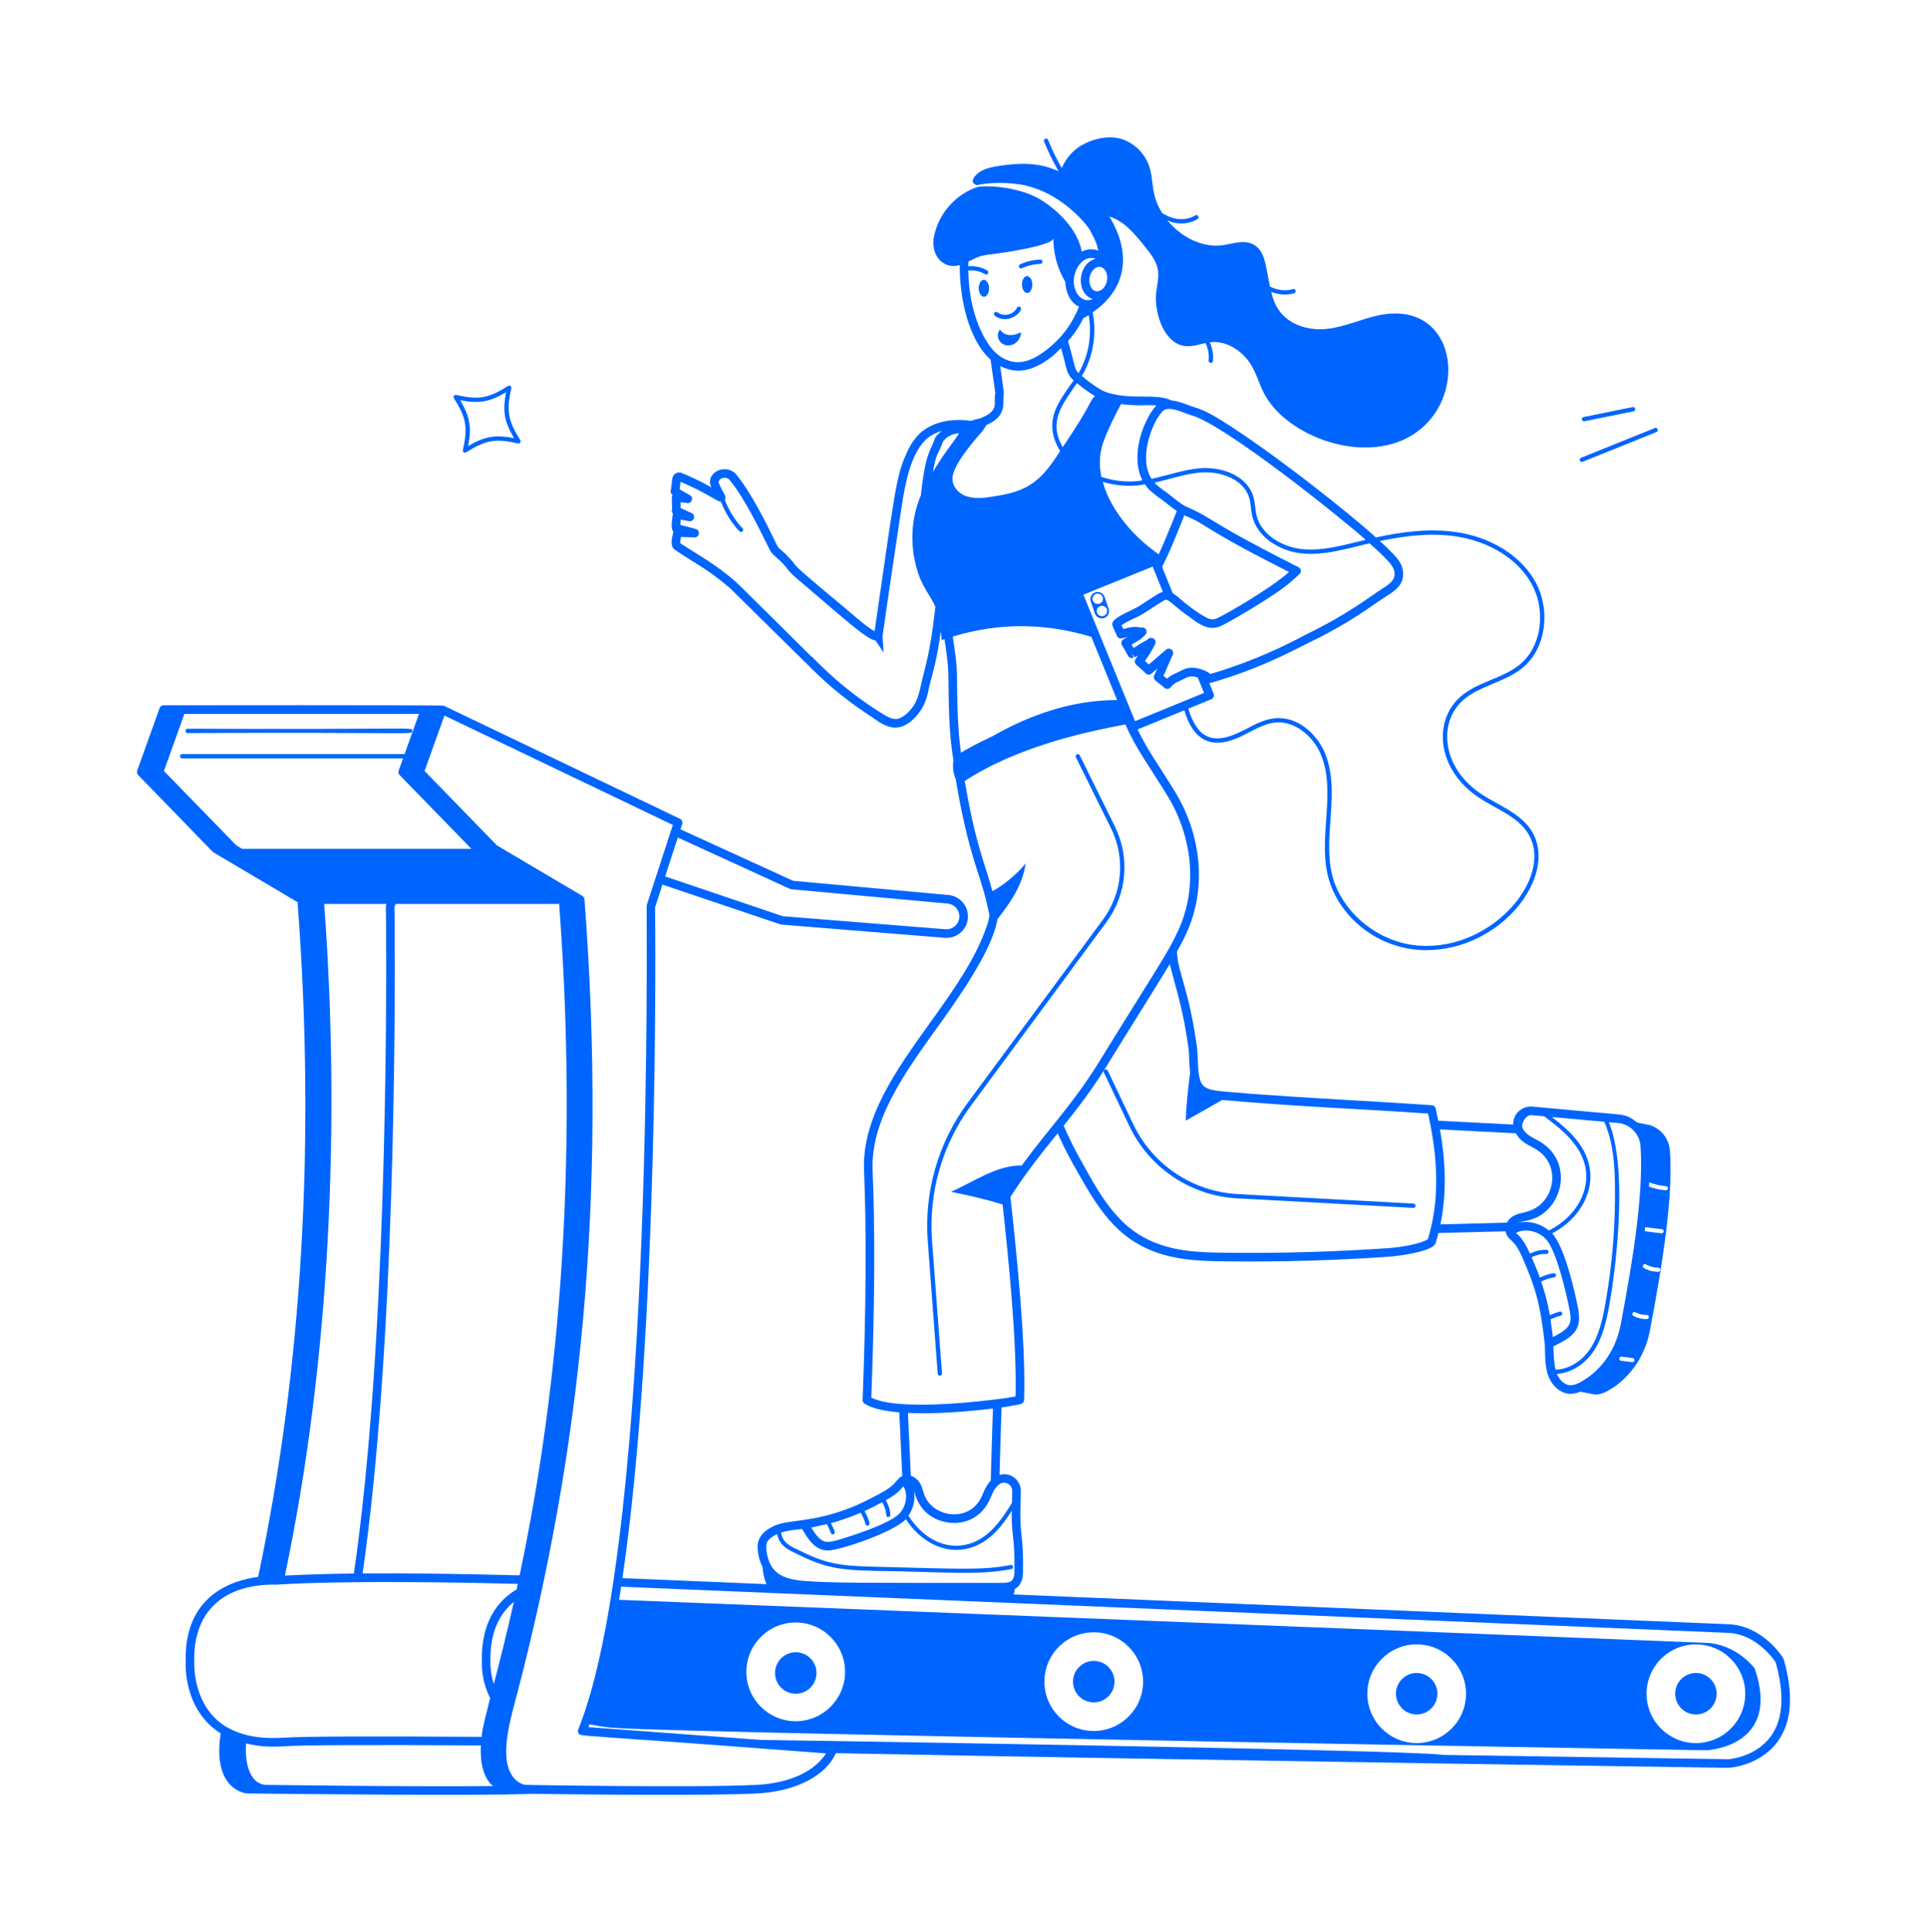 <svg width="400" height="401" viewBox="0 0 400 401" fill="none" xmlns="http://www.w3.org/2000/svg">
<path d="M211.711 63.671C211.495 63.557 211.223 63.641 211.111 63.861C210.301 65.405 208.336 65.774 207.032 64.81C206.833 64.663 206.554 64.707 206.408 64.907C206.261 65.106 206.303 65.385 206.502 65.532C209.461 67.694 212.861 64.264 211.711 63.671Z" fill="#0065FF"/>
<path d="M204.2 58.078C203.604 58.087 203.141 58.879 203.157 59.848C203.173 60.812 203.662 61.593 204.258 61.584C204.849 61.574 205.317 60.777 205.301 59.813C205.285 58.843 204.79 58.068 204.2 58.078Z" fill="#0065FF"/>
<path d="M213.184 57.305C212.588 57.315 212.125 58.106 212.141 59.076C212.157 60.04 212.646 60.821 213.243 60.811C213.833 60.801 214.302 60.004 214.286 59.04C214.269 58.071 213.775 57.295 213.184 57.305Z" fill="#0065FF"/>
<path d="M328.528 95.83L343.846 89.66C344.072 89.569 344.184 89.307 344.093 89.079C344.003 88.852 343.741 88.739 343.511 88.833L328.193 95.003C327.967 95.094 327.855 95.356 327.946 95.584C328.015 95.757 328.183 95.863 328.361 95.863C328.417 95.863 328.472 95.853 328.528 95.83Z" fill="#0065FF"/>
<path d="M328.798 87.437C328.826 87.437 328.857 87.433 328.885 87.428L339.07 85.361C339.314 85.312 339.471 85.077 339.419 84.834C339.37 84.593 339.126 84.438 338.895 84.485L328.711 86.552C328.466 86.601 328.309 86.837 328.362 87.079C328.403 87.29 328.588 87.437 328.798 87.437Z" fill="#0065FF"/>
<path d="M96.083 93.407C95.998 93.798 96.426 94.093 96.756 93.882C100.824 91.314 102.834 90.966 107.531 92.025C107.917 92.11 108.219 91.687 108.005 91.35C105.437 87.282 105.085 85.269 106.138 80.574C106.224 80.181 105.797 79.89 105.462 80.099C101.407 82.671 99.39 83.02 94.694 81.968C94.317 81.876 94.003 82.306 94.219 82.643C96.795 86.706 97.144 88.718 96.083 93.407ZM95.521 83.055C99.432 83.815 101.627 83.433 105.053 81.401C104.293 85.312 104.673 87.507 106.704 90.937C102.799 90.171 100.601 90.551 97.171 92.582C97.936 88.672 97.555 86.481 95.521 83.055Z" fill="#0065FF"/>
<path d="M44.379 176.936L61.767 187.237C65.517 236.745 62.756 283.852 53.583 327.275C48.446 327.917 38.172 330.947 38.543 344.895C38.518 345.309 38.044 354.865 45.816 359.742C45.614 361.132 45.509 362.335 45.509 363.389C45.548 371.819 51.226 372.208 51.32 372.211C64.488 372.322 98.112 372.757 110.365 372.283C120.403 372.423 147.104 372.722 157.098 372.21C163.661 371.897 170.856 369.465 173.524 363.848C210.893 364.575 260.695 365.385 299.289 365.986C299.302 365.987 299.313 365.994 299.326 365.994C299.337 365.994 299.35 365.988 299.361 365.987C333.115 366.513 358.26 366.878 358.83 366.885C359.095 366.871 365.421 366.473 369.088 361.309C371.949 357.281 372.34 351.573 370.25 344.345C370.226 344.267 370.194 344.193 370.152 344.125C369.985 343.85 365.927 337.393 358.82 337.089L210.424 330.906C210.574 330.39 210.604 330.097 210.672 329.738C211.107 329.499 211.607 329.126 211.769 328.661C212.289 327.836 212.362 326.851 212.362 325.984C212.458 318.104 211.607 319.11 211.839 312.053C211.87 311.174 211.898 310.298 211.898 309.434C211.898 307.17 209.78 305.435 207.476 306.097C207.604 301.477 207.754 296.531 207.906 292.094C208.096 292.069 209.68 291.857 209.85 291.769C211.182 291.512 212.545 291.576 212.579 290.528C212.976 278.329 210.897 259.004 209.745 248.411C212.866 243.526 215.94 239.667 219.545 235.19C221.14 238.754 222.268 240.779 224.02 243.847C228.423 251.626 232.505 257.783 241.476 260.379C245.617 261.602 250.007 261.736 254.511 261.773C266.252 261.915 277.529 261.568 288.457 260.806C290.308 260.667 297.435 259.757 298 258.006C298.22 257.314 298.399 256.604 298.581 255.895L312.511 255.543C312.765 256.893 313.653 257.24 314.308 258.046C315.038 258.86 315.652 260.147 316.095 261.169C318.729 267.278 319.702 270.408 320.663 278.986C320.763 280.339 320.567 283.226 321.349 285.434C321.998 287.294 323.453 288.753 325.044 289.149C326.05 289.405 327.117 289.205 328.057 288.824L330.554 289.32C332.232 289.739 333.863 288.583 335.199 287.748C339.057 284.997 341.63 280.745 342.487 276.1C345.238 261.63 347.31 248.232 346.632 238.799C346.453 236.298 344.774 234.226 342.487 233.511C342.13 233.437 339.459 232.882 339.817 232.956C339.14 232.38 337.975 231.615 337.232 231.522C336.214 231.202 336.801 231.403 318.125 229.657C316.045 229.463 314.042 231.072 314.096 233.385L298.544 232.585C297.916 229.49 298.106 230.543 298.028 230.103C297.958 229.7 297.62 229.399 297.211 229.369C292.061 229.003 286.493 228.682 280.826 228.354C258.095 227.043 254.545 226.538 253.576 226.478C252.261 226.342 251.018 226.215 250.062 225.557C248.18 224.273 248.998 219.76 248.258 215.944C247.546 211.118 246.664 207.381 245.715 204.127C244.235 198.984 244.599 199.723 244.292 197.505C244.957 196.31 245.626 195.113 246.186 193.87C250.67 184.222 249.241 173.27 244.099 164.624C240.503 158.732 238.547 156.283 236.127 151.389L245.834 147.414C247.703 153.792 251.606 155.649 257.435 152.913C259.938 151.738 262.146 150.201 264.72 149.954C268.872 149.553 272.571 152.892 274.096 156.391C277.426 164.037 273.687 173.241 275.579 181.503C277.575 190.158 286.049 197.192 296.018 197.192C311.689 197.192 323.412 181.767 318.052 172.663C315.706 168.677 310.887 167.135 307.211 164.608C299.587 159.365 298.613 150.711 303.035 145.957C306.353 142.385 312.175 141.8 316.095 138.562C320.979 134.523 322.04 126.331 318.453 120.298C315.358 115.092 309.228 111.39 302.051 110.396C296.438 109.621 290.735 110.43 285.607 111.547C280.458 106.826 264.269 93.9 253.276 87.083C249.516 84.779 248.709 84.848 246.458 83.997C245.438 83.608 244.378 83.226 243.242 83.125C243.23 83.119 243.226 83.102 243.213 83.096C239.716 81.539 235.326 83.067 230 81.516C228.747 81.17 226.771 79.884 224.557 78.023C226.996 73.962 227.674 69.221 226.811 64.827C234.265 59.658 234.672 52.158 230.271 44.932C233.442 45.977 235.431 48.405 237.71 51.248C238.825 52.636 239.982 54.115 240.324 55.832C240.667 57.556 240.132 59.23 239.973 60.931C239.686 64.008 240.864 68.823 243.633 70.874C245.91 72.56 248.037 71.675 250.235 71.195C250.779 72.315 251.034 73.579 250.886 74.817C250.858 75.061 251.032 75.282 251.277 75.312C251.294 75.314 251.311 75.316 251.329 75.316C251.552 75.316 251.744 75.148 251.772 74.921C251.929 73.599 251.657 72.26 251.116 71.044C254.575 70.547 257.904 72.911 259.564 75.508C260.773 77.399 261.334 79.608 262.362 81.6C266.653 89.915 280.835 95.688 290.908 91.444C305.635 85.239 303.415 61.449 285.772 65.526C282.372 66.312 279.183 67.795 275.692 68.225C272.201 68.654 268.122 67.766 265.746 64.754C264.724 63.458 264.226 62.027 263.863 60.549C263.992 60.596 264.109 60.667 264.239 60.71C265.649 61.175 267.217 61.32 268.642 60.843C269.197 60.652 268.922 59.815 268.356 59.995C266.953 60.469 265.495 60.183 264.518 59.862C264.207 59.76 263.913 59.601 263.61 59.47C262.747 55.294 262.634 52.483 260.642 51.029C258.63 49.56 256.11 50.549 253.826 50.885C249.678 51.495 245.196 49.258 242.326 45.734C243.193 46.067 243.779 46.375 245.233 46.375C246.458 46.375 247.627 46.063 248.572 45.462C249.077 45.147 248.588 44.389 248.098 44.709C246.943 45.435 245.387 45.66 243.859 45.335C242.999 45.152 242.132 44.75 241.255 44.243C238.607 39.963 239.712 37.485 238.382 34.067C237.4 31.546 235.145 29.526 232.653 28.799C229.468 27.869 225.258 29.225 222.956 31.275C221.861 32.25 221.014 33.501 220.387 34.874C219.32 32.996 218.358 31.045 217.557 29.044C217.341 28.495 216.508 28.825 216.727 29.376C217.572 31.484 218.585 33.543 219.721 35.515C216.484 34.141 213.308 33.473 206.931 34.501C205.145 34.823 203.358 35.215 202.215 36.788C202.001 37.109 201.822 37.502 201.965 37.859C202.108 38.145 202.429 38.253 202.716 38.431C205.1 37.861 209.424 37.711 213.113 38.538C213.148 38.574 213.184 38.574 213.184 38.574C214.327 38.86 215.471 39.253 216.578 39.753C222.141 42.249 226.273 47.266 226.546 48.364C227.468 49.975 227.761 50.947 227.992 52.036C227.765 51.955 227.548 51.85 227.306 51.807C226.507 51.666 225.733 51.729 225.16 51.971C224.916 52.041 224.713 52.13 224.542 52.221C223.788 47.751 219.612 43.591 215.757 41.289C212.015 39.112 206.175 38.361 202.966 38.788C198.321 40.289 194.712 44.469 193.855 49.221C193.462 51.294 194.105 53.688 196.106 54.759C196.177 54.795 196.248 54.831 196.32 54.867C197.326 55.316 198.287 55.275 199.225 55.013C199.146 61.64 200.957 70.451 205.62 74.633C205.979 77.181 206.212 78.863 206.598 81.563C206.138 83.741 207.637 85.176 203.416 86.839C201.658 87.229 201.936 87.237 201.57 87.346C197.432 86.76 193.729 87.568 191.145 89.757C189.854 90.94 188.775 92.561 188.039 94.405C186.009 98.856 185.725 102.305 181.546 130.99C180.201 130.382 176.481 127.112 175.346 126.137C161.869 114.966 166.597 118.537 163.395 115.324C162.348 114.186 161.762 114.069 161.316 113.201L161.312 113.203C161.295 113.159 161.274 113.116 161.249 113.074V113.072C158.887 108.197 155.872 102.202 152.827 98.47C150.872 96.252 147.394 97.719 147.394 99.888C147.342 100.113 147.3 100.282 147.666 101.13C145.786 100.103 143.713 99.054 141.553 98.175C140.618 97.759 139.613 98.438 139.561 99.377C139.529 99.566 139.225 101.622 139.338 101.467C139.069 101.877 139.181 102.426 139.589 102.699C139.596 102.706 139.606 102.713 139.617 102.72C139.403 103.054 139.457 103.54 139.474 104.304C139.484 104.754 139.495 105.228 139.53 105.568C139.362 105.91 139.435 106.308 139.68 106.57C139.508 107.927 139.146 109.77 139.788 110.317C139.784 110.328 139.781 110.338 139.781 110.347L139.704 110.677C139.446 111.748 139.055 113.367 140.081 114.093C144.447 117.07 146.675 117.926 151.529 122.062C151.983 122.478 167.318 137.656 167.471 137.756C174.329 144.808 179.928 148.038 181.741 149.345C185.164 151.752 187.031 151.194 188.912 149.853C190.785 148.354 192.02 146.372 192.586 143.934C193.484 139.393 194.096 139.254 195.296 131.085C195.347 131.669 195.446 132.263 195.462 132.827C195.656 132.759 195.853 132.711 196.047 132.645C196.44 135.375 196.814 137.551 196.856 139.881C196.948 145.769 196.902 151.841 197.919 157.835C197.685 158.834 197.869 160.616 198.394 161.734C201.012 177.423 203.47 181.36 204.85 187.515L205.359 189.788C205.399 190.545 204.954 191.916 204.798 192.279C202.491 199.113 197.662 205.849 192.99 212.361C186.071 222.012 178.915 231.989 179.348 242.91C179.885 255.414 179.787 271.438 179.062 290.537C179.051 290.855 179.208 291.157 179.48 291.328C181.073 292.327 183.672 292.866 186.673 293.121L187.286 306.372C187.214 306.408 187.134 306.419 187.065 306.463C187.037 306.476 187.005 306.473 186.979 306.49C186.713 306.66 186.266 307.12 186.021 307.427C185.662 307.74 185.485 308.49 182.425 310.101C180.291 311.22 178.592 312.13 176.239 313.027C168.497 316.01 163.752 315.346 160.908 316.587C160.112 316.94 157.684 318.016 157.303 320.342C157.187 320.982 157.314 321.982 157.422 322.624C157.575 323.545 157.898 324.428 158.286 325.254C158.387 326.505 158.632 327.696 159.113 328.768L129.206 327.521C136.903 275.174 136.025 192.371 135.978 188.307L137.513 183.592L162.125 191.883L196.176 194.638H196.497C198.939 194.638 200.928 192.651 200.928 190.208C200.928 187.89 199.184 185.973 196.863 185.746L164.613 182.794L141.251 172.113L141.609 171.013C141.749 170.585 141.55 170.123 141.148 169.929C113.12 156.509 120.074 159.839 92.129 146.458C92.122 146.454 92.114 146.461 92.107 146.457C91.746 146.295 34.326 146.368 33.969 146.369C33.592 146.369 33.255 146.606 33.128 146.96L28.482 159.93C28.367 160.251 28.445 160.61 28.683 160.854C43.474 176.038 44.021 176.73 44.379 176.936ZM38.278 148.155H86.97L83.98 156.505C12.738 156.504 48.012 156.505 37.816 156.505C37.225 156.505 37.225 157.398 37.816 157.398H83.661L82.754 159.929C82.639 160.25 82.716 160.61 82.957 160.854L97.856 176.166H50.267L49.066 175.456L34.033 160.008L38.278 148.155ZM67.289 187.6H80.232L80.137 187.9C80.109 187.988 80.096 188.08 80.096 188.171C80.096 188.171 80.096 189.108 80.13 190.822C80.276 210.989 80.226 280.106 73.457 326.561C67.736 326.637 63.131 326.777 59.141 326.992C68.579 282.102 70.654 232.838 67.289 187.6ZM81.917 190.798C81.889 189.476 81.885 188.622 81.882 188.308L82.106 187.6H116.066C120.785 250.583 113.98 297.906 107.865 326.938C94.597 326.6 84.102 326.477 75.262 326.543C82.012 279.963 82.066 210.968 81.917 190.798ZM102.506 349.506C101.717 346.997 101.811 345.012 101.815 344.926C101.648 338.609 103.825 334.768 106.67 332.438C105.104 339.418 103.646 345.118 102.506 349.506ZM40.328 344.928C40.037 333.884 47.066 328.656 57.44 328.872C57.442 328.872 57.443 328.872 57.444 328.872C57.814 328.872 70.284 327.772 107.488 328.715C107.405 329.101 107.323 329.473 107.24 329.852C103.239 332.254 99.812 336.685 100.032 344.882C100.017 345.079 99.797 348.576 101.748 352.43C100.927 355.599 100.324 358.002 100.078 359.53C100.026 359.861 100.028 360.141 99.989 360.46C76.936 360.302 63.079 360.36 58.78 360.636C55.56 360.84 52.793 360.584 50.514 359.886C48.528 359.294 47.696 358.76 47.236 358.537C39.864 354.338 40.321 345.097 40.328 344.928ZM55.01 370.418C51.596 370.035 50.791 365.32 51.082 361.83C53.769 362.482 56.154 362.592 58.892 362.419C63.148 362.148 76.907 362.092 99.817 362.246C99.641 365.622 100.242 368.256 101.683 370.031C101.903 370.302 102.138 370.46 102.369 370.668C84.691 370.855 52.774 370.392 55.01 370.418ZM210.112 309.434C210.112 310.257 210.084 311.091 210.054 311.929C208.957 313.67 207.822 315.454 206.399 316.971C200.631 323.276 192.794 321.321 188.579 314.546C189.606 313.064 190.031 311.204 189.717 309.429C189.937 309.786 190.633 314.609 196.11 315.851C199.98 316.725 203.858 315.078 205.614 310.844C206.12 309.598 206.665 308.433 207.711 307.883C208.828 307.344 210.112 308.194 210.112 309.434ZM178.666 313.945C179.856 315.976 179.448 316.629 180.067 316.629C180.098 316.629 180.129 316.626 180.164 316.619C180.395 316.564 180.538 316.334 180.485 316.104C180.284 315.23 179.909 314.398 179.46 313.612C181.251 312.793 182.77 311.94 183.129 311.751C184.39 313.968 183.601 314.841 184.386 314.841C184.39 314.841 184.397 314.841 184.4 314.841C184.637 314.832 184.822 314.635 184.815 314.398C184.78 313.315 184.403 312.283 183.869 311.342C186.099 310.121 186.607 309.54 187.502 308.463C188.425 309.734 188.321 312.434 186.682 314.138C184.643 316.264 176.512 318.89 173.66 319.673C171.353 320.316 170.393 320.236 168.497 317.191L168.395 317.029C169.064 316.914 169.717 316.732 170.38 316.587C170.794 316.495 171.208 316.442 171.623 316.337C171.626 316.343 171.634 316.353 171.637 316.359C172.565 317.953 172.344 318.44 172.865 318.44C173.156 318.44 173.366 318.151 173.27 317.871C173.066 317.273 172.782 316.69 172.468 316.123C173.972 315.718 176.354 314.946 178.666 313.945ZM329.975 242.298C329.18 237.78 325.748 234.601 322.13 231.816L332.994 232.808C334.793 236.8 335.152 241.345 335.222 245.688C335.362 254.055 334.685 262.469 333.209 270.696C332.675 273.681 331.95 277.099 330.128 279.866C328.351 282.567 325.604 284.178 322.909 284.253C322.528 282.784 322.502 281.166 322.461 279.419C326.678 277.358 328.419 275.978 327.574 271.565C326.886 267.892 324.768 258.772 322.207 255.979C328.317 252.721 330.829 247.055 329.975 242.298ZM319.909 265.972C320.767 265.55 321.677 265.222 322.62 265.086C323.185 265.005 323.05 264.145 322.494 264.238C321.505 264.381 320.552 264.721 319.648 265.151C319.024 263.404 318.082 261.296 317.929 260.934C318.873 260.471 319.893 260.172 320.99 260.253C321.588 260.235 321.569 259.427 321.035 259.395C319.802 259.344 318.651 259.659 317.584 260.167C316.039 256.674 315.124 256.405 314.703 255.907C316.078 254.969 319.178 255.209 320.98 257.258C323.113 259.676 325.223 268.714 325.819 271.898C326.313 274.474 326.133 275.555 322.623 277.348L322.372 277.477C322.358 277.484 322.347 277.49 322.337 277.495C322.262 276.613 322.104 275.741 321.981 274.865C321.932 274.519 321.916 274.164 321.86 273.822C322.379 273.553 323.16 273.247 323.973 273.041C324.53 272.902 324.304 272.063 323.764 272.21C323.062 272.387 322.38 272.643 321.722 272.947C321.169 269.887 320.61 268.054 319.938 266.065C319.928 266.034 319.919 266.003 319.909 265.972ZM338.848 282.697C338.487 282.652 336.144 282.359 336.505 282.404C335.957 282.334 336.029 281.498 336.613 281.552L338.902 281.842C339.135 281.872 339.303 282.086 339.273 282.322C339.245 282.538 339.06 282.697 338.848 282.697ZM341.85 273.752C340.914 273.781 339.941 273.57 339.055 273.091C338.556 272.823 338.965 272.069 339.463 272.338C340.187 272.728 341.034 272.922 341.822 272.894C341.827 272.894 341.833 272.894 341.836 272.894C342.066 272.894 342.258 273.077 342.265 273.309C342.272 273.547 342.086 273.745 341.85 273.752ZM344.177 263.943C343.143 263.943 342.122 263.672 341.224 263.158C340.731 262.878 341.157 262.138 341.649 262.414C342.417 262.852 343.291 263.084 344.177 263.084C344.186 263.084 344.195 263.084 344.205 263.084H344.207C344.442 263.084 344.634 263.274 344.636 263.512C344.64 263.758 344.418 263.941 344.177 263.943ZM344.91 255.963C344.55 255.918 341.052 255.48 341.413 255.525C341.449 255.238 341.475 254.962 341.51 254.676C341.87 254.721 345.325 255.153 344.964 255.108C345.495 255.175 345.442 255.963 344.91 255.963ZM346.213 246.628C346.199 246.854 346.011 247.029 345.786 247.029C345.183 246.936 344.281 246.974 342.291 246.264C342.308 245.962 342.315 245.674 342.329 245.376C345.267 246.497 346.266 245.84 346.213 246.628ZM340.526 237.828C341.238 247.706 338.837 262.163 336.395 275.004C336.245 275.375 335.434 281.891 329.305 286.09C328.426 286.627 327.122 287.6 325.77 287.465C325.746 287.463 325.508 287.416 325.484 287.416C324.548 287.185 323.658 286.275 323.169 285.124C326.035 284.96 328.967 283.191 330.847 280.337C332.755 277.435 333.502 273.917 334.053 270.846C335.781 261.223 337.734 241.882 333.944 232.895L335.969 233.08C338.287 233.294 340.347 235.285 340.526 237.828ZM317.968 231.436L320.556 231.672C324.141 234.405 328.278 237.609 329.13 242.448C329.945 246.996 327.414 252.383 321.514 255.377C319.876 254.012 317.662 253.337 315.561 253.699C315.466 253.715 315.396 253.771 315.304 253.792C315.353 253.769 315.383 253.732 315.435 253.711C316.781 253.198 316.947 253.569 319.176 252.563C324.933 249.573 326.316 240.317 319.029 236.574C317.861 235.977 316.422 235.215 315.99 233.973C315.753 233.367 316.59 231.312 317.968 231.436ZM314.649 235.202C316.475 238.362 319.53 237.649 321.44 241.22C323.426 244.944 321.565 250.533 316.412 251.607C315.123 251.884 313.578 252.262 312.787 253.749C312.421 253.759 298.228 254.128 298.995 254.108C300.224 248.202 300.196 241.694 298.897 234.392L314.649 235.202ZM246.751 217.961C246.836 218.394 246.797 220.488 247.045 222.634C246.595 225.928 246.251 229.241 246.126 232.582C248.67 231.159 251.183 229.727 253.697 228.282C270.61 229.761 281.604 230.067 296.419 231.105L296.524 231.56C298.705 241.454 298.659 249.841 296.381 257.193C294.975 258.123 290.896 258.847 288.332 259.023C277.131 259.803 265.774 260.124 254.529 259.986C250.153 259.951 245.9 259.822 241.978 258.664C232.927 256.046 229.101 249.474 224.288 240.682C222.994 238.389 221.827 236.017 220.795 233.627C223.666 230.037 226.599 226.244 229.522 221.546C235.506 211.839 240.165 204.483 242.815 200.096C244.312 205.997 245.629 209.482 246.751 217.961ZM281.088 126.109C275.297 129.816 271.521 131.384 270.041 132.25C263.946 135.439 257.631 138.004 251.266 139.875C250.272 139.115 248.991 138.659 247.578 138.579C246.423 138.525 245.673 138.916 245.01 139.268C244.023 139.789 243.199 139.983 242.233 140.847C241.992 140.648 241.748 140.455 241.511 140.266L243.44 135.866C243.818 135.006 242.773 134.21 242.041 134.83L238.486 137.897C238.224 137.651 237.955 137.41 237.673 137.166C237.673 137.164 237.673 137.163 237.676 137.163C238.311 136.252 239.128 135.032 239.784 133.682C240.249 132.723 238.954 131.934 238.234 132.667C238.231 132.67 238.228 132.672 238.228 132.676C238.214 132.688 238.203 132.703 238.189 132.719C238.186 132.721 238.186 132.723 238.182 132.726C238.14 132.747 238.105 132.773 238.06 132.815C238.043 132.826 238.018 132.845 237.99 132.866C237.759 132.985 236.049 133.947 235.865 134.144C235.79 134.191 235.371 134.425 235.318 134.486C235.314 134.488 235.311 134.49 235.311 134.492C235.175 134.249 235.028 133.994 234.888 133.754C236.282 132.966 236.55 132.957 237.753 131.742C238.312 131.18 237.917 130.158 237.066 130.221C236.125 130.276 235.858 129.754 233.207 130.54C233.193 130.514 233.172 130.488 233.13 130.448C233.067 130.348 232.917 130.022 232.802 129.781C234.1 128.765 235.995 128.231 237.523 127.225C238.88 126.384 241.538 124.535 241.947 124.467C242.629 124.467 243.477 125.424 245.3 126.882C248.468 129.061 250.603 131.514 253.964 129.659C256.713 128.263 264.644 123.497 267.348 121.259C268.185 120.568 268.984 119.875 269.752 119.146C269.965 118.946 270.066 118.654 270.021 118.366C269.914 117.632 269.174 117.611 268.039 116.951C251.19 108.43 251.974 107.697 246.884 105.437C246.315 105.105 246.169 105.398 243.538 103.276C241.581 101.707 240.66 101.244 239.637 100.167C242.945 99.419 245.911 98.361 249.04 98.08C253.29 97.695 258.185 99.401 259.326 103.387C259.649 104.493 259.641 105.79 259.927 107.046C260.991 111.7 265.865 114.34 269.94 114.821C274.69 115.387 279.427 113.896 284.286 112.76C285.284 113.671 285.739 113.993 287.54 115.828C287.857 116.185 289.27 117.4 289.441 118.67C289.692 120.313 288.642 121.076 286.905 122.182C285.486 123.095 284.088 124.176 281.088 126.109ZM243.552 112.564C244.374 110.645 245.153 108.737 245.839 106.929L246.158 107.07C247.31 107.582 248.398 108.065 249.473 108.75C255.71 112.688 261.58 115.654 267.575 118.717C263.63 122.227 254.088 127.719 252.526 128.37C251.496 128.718 251.43 128.458 251.026 128.433C249.464 127.893 245.966 125.222 244.885 124.213C244.493 123.84 243.992 123.439 243.432 123.138L241.221 117.648C242.041 116.003 242.882 114.277 243.552 112.564ZM238.252 101.312C239.175 102.314 240.388 103.144 241.242 103.752C242.277 104.498 242.795 105.055 244.284 106.048C243.523 108.005 242.738 109.935 241.901 111.885C241.485 112.946 240.998 114.01 240.496 115.062C239.84 114.529 239.142 114.009 238.48 113.498C234.406 110.238 230.362 105.329 228.908 100.007C231.249 100.698 233.707 100.959 236.151 100.746C236.662 100.701 237.16 100.582 237.665 100.502C237.855 100.775 238.021 101.061 238.252 101.312ZM224.888 123.422L239.271 117.594C239.433 117.997 241.537 123.212 241.391 122.849C241.033 122.955 240.924 122.941 240.492 123.201L240.488 123.199C239.194 123.968 237.961 124.846 236.56 125.722C234.945 126.786 230.869 128.112 230.869 129.504C230.869 129.975 231.494 131.112 231.706 131.634L231.807 131.889C231.947 132.328 232.404 132.595 232.854 132.484C233.295 132.382 233.636 132.272 234.124 132.135C233.96 132.224 233.796 132.321 233.639 132.421C232.747 132.796 232.592 133.42 232.9 133.909C233.252 134.467 233.842 135.511 234.156 136.102C234.375 136.522 234.909 136.686 235.338 136.486L234.965 135.675L235.551 136.397C235.802 136.289 236.04 136.158 236.301 135.987C236.029 136.378 235.816 136.556 235.645 136.892C235.46 137.26 235.59 137.74 235.904 138.007C236.58 138.579 237.219 139.122 237.795 139.729C238.123 140.074 238.667 140.106 239.026 139.792L240.22 138.763L239.595 140.186C239.428 140.563 239.543 141.004 239.871 141.256C241.839 142.763 241.789 142.974 242.303 142.974C242.334 142.974 242.362 142.972 242.393 142.969C242.641 142.944 242.868 142.817 243.018 142.618C243.74 141.654 244.77 141.421 245.848 140.846C246.43 140.533 246.818 140.373 247.505 140.364C247.902 140.387 248.258 140.502 248.62 140.602L249.937 143.804L235.61 149.67L224.888 123.422ZM301.925 111.282C308.837 112.238 314.727 115.779 317.686 120.755C321.056 126.423 320.086 134.103 315.523 137.874C311.66 141.068 305.906 141.553 302.379 145.35C297.603 150.488 298.586 159.761 306.705 165.345C310.415 167.896 315.078 169.371 317.285 173.117C322.767 182.426 308.846 198.32 293.171 196.101C285.202 194.981 278.168 188.757 276.451 181.302C274.586 173.179 278.377 163.972 274.912 156.035C273.311 152.358 269.365 148.609 264.637 149.064C262.554 149.265 260.684 150.24 258.88 151.184C256.155 152.609 252.54 154.296 249.822 152.382C248.362 151.353 247.23 149.059 246.662 147.075L251.43 145.123C251.884 144.938 252.104 144.422 251.922 143.966L251.011 141.73C251.109 141.736 251.209 141.751 251.305 141.725C261.077 138.904 267.105 135.681 272.135 133.166C280.609 129.026 284.171 126.048 287.867 123.688C289.549 122.615 291.643 121.278 291.21 118.417C291.036 117.119 290.244 116.097 289.382 115.153C286.843 112.568 287.244 113.077 286.415 112.288C291.303 111.257 296.674 110.546 301.925 111.282ZM247.571 86.268C254.578 88.461 277.825 107.019 283.489 112.03C279.061 113.086 274.496 114.458 270.045 113.935C266.27 113.489 261.765 111.08 260.799 106.847C260.527 105.685 260.546 104.401 260.185 103.142C258.911 98.69 253.597 96.781 248.964 97.191C245.616 97.491 242.69 98.59 239.044 99.374C235.876 94.526 240.106 85.432 242.013 84.934C243.803 84.583 245.677 85.747 247.571 86.268ZM240.085 84.147C239.042 85.143 238.225 86.7 237.554 88.243C236.129 91.556 235.346 96.236 237.14 99.683C236.784 99.734 236.431 99.825 236.074 99.857C233.572 100.081 231.026 99.764 228.621 98.973C228.202 96.921 228.17 94.823 228.726 92.739C229.524 89.814 232.358 84.428 232.712 83.864C236.441 84.329 237.736 83.953 240.085 84.147ZM227.253 82.177C226.031 83.492 226.601 83.902 220.606 92.8C217.562 87.551 220.384 84.08 223.552 79.516C224.593 80.385 225.909 81.383 227.253 82.177ZM223.897 77.409C223.893 77.417 223.886 77.425 223.881 77.433C222.92 76.461 223.256 76.15 221.697 70.78C223.376 68.832 224.097 67.609 224.866 66.039C225.244 65.832 225.62 65.637 225.988 65.406C226.698 69.527 225.992 73.849 223.897 77.409ZM229.349 56.031C229.35 56.032 229.35 56.033 229.351 56.035C229.351 56.035 229.352 56.035 229.352 56.036C229.802 56.653 229.931 57.476 229.784 58.238C229.358 60.522 226.996 61.415 226.263 59.112C225.701 57.213 226.955 55.38 228.203 55.38C228.678 55.38 229.066 55.645 229.349 56.031ZM227.428 53.714C223.68 54.651 223.196 60.885 226.834 62.069C226.064 62.379 225.393 62.419 224.679 61.991C223.824 61.588 223.27 60.437 223.112 59.846C222.151 56.837 224.527 52.637 227.428 53.714ZM200.998 56.096C201.054 56.114 201.1 56.155 201.166 56.146C202.317 56.052 203.486 56.324 204.477 56.907C204.547 56.95 204.627 56.97 204.704 56.97C204.857 56.97 205.004 56.891 205.087 56.75C205.213 56.539 205.143 56.265 204.93 56.139C203.786 55.462 202.432 55.141 201.096 55.257C201.058 55.26 201.037 55.293 201.002 55.304C201.004 54.967 201.018 54.626 201.028 54.285C201.341 54.134 201.654 53.983 201.966 53.83C203.43 53.044 204.502 52.937 206.146 52.723C207.504 52.58 218.651 51.008 218.651 49.436C218.621 52.409 219.467 55.776 221.127 58.463C221.147 60.391 222.096 62.753 223.824 63.557C223.871 63.586 223.944 63.593 223.993 63.62C222.634 67.037 220.483 70.101 217.202 72.636C213.604 75.427 210.719 75.881 207.851 74.122C206.94 73.557 206.145 72.784 205.415 71.758C202.645 67.855 201.091 62.258 200.998 56.096ZM208.29 83.093C208.231 80.487 208.786 84.375 207.625 75.966C210.486 77.419 213.754 77.565 218.297 74.049C219.004 73.503 219.607 72.861 220.241 72.246C221.481 76.265 221.161 77.37 222.781 78.871C222.804 78.891 222.84 78.92 222.864 78.941C220.925 81.746 219.003 84.137 218.531 87.06C218.154 89.398 218.829 91.643 220.065 93.609C219.598 94.292 219.167 94.992 218.686 95.669C214.814 101.202 211.589 102.335 204.717 103.244C203.216 103.422 201.572 103.422 200.143 102.815C198.714 102.172 197.607 100.743 197.714 99.171C197.887 96.013 203.577 89.932 203.895 89.524C204.145 89.166 204.431 88.773 204.645 88.38C204.688 88.317 204.74 88.261 204.784 88.199C207.752 86.865 208.333 85.276 208.29 83.093ZM197.9 90.129C198.171 90.047 198.895 89.906 199.088 89.878C198.68 90.579 198.204 91.232 197.714 91.917C194.825 95.799 193.886 97.582 193.659 97.959C194.314 93.955 194.834 94.116 195.377 92.57C195.443 92.383 195.506 92.193 195.646 91.872C195.752 91.471 196.686 90.477 197.9 90.129ZM191.769 139.691C190.757 143.532 190.756 146.084 187.837 148.427C186.518 149.365 185.679 149.728 182.984 148.026C180.96 146.696 180.746 146.571 180.07 146.097C172.56 140.921 168.846 136.387 168.406 136.233C168.256 136.084 152.973 120.928 152.701 120.713C148.397 117.048 146.283 115.998 141.215 112.756C141.135 112.538 141.257 111.894 141.358 111.448C141.645 111.456 140.32 111.416 144.156 111.533C145.271 111.533 145.403 109.995 144.393 109.787C144.206 109.687 142.486 109.287 141.232 108.951C141.232 108.59 141.253 108.22 141.295 107.831L143.022 108.159C144.067 108.346 144.51 106.892 143.552 106.465C142.655 106.069 141.962 105.768 141.267 105.429C141.277 105.127 141.266 104.525 141.26 104.216C141.728 104.293 142.213 104.363 142.659 104.417C143.674 104.504 144.034 103.182 143.176 102.737C142.426 102.348 141.728 101.948 141.089 101.545C141.09 101.537 141.176 100.676 141.271 99.991C146.56 102.213 148.745 104.059 149.648 104.142C150.541 106.4 151.828 108.521 153.493 110.268C153.92 110.695 154.536 110.074 154.142 109.651C152.544 107.977 151.308 105.942 150.46 103.776C150.981 102.982 150.142 102.584 149.157 100.113C149.186 99.264 150.638 98.697 151.469 99.626C154.6 103.476 157.642 109.786 159.693 113.939C159.882 114.303 159.897 114.382 160.189 114.747C160.819 115.511 162.349 116.528 163.496 118.156C164.313 119.201 165.262 119.958 166.766 121.216C175.809 128.954 179.947 132.653 181.65 132.902C181.708 132.934 181.716 132.926 181.759 132.941L183.422 135.435C183.422 135.435 183.341 133.983 183.196 132.082C184.011 126.036 187.138 105.303 187.195 104.923C187.867 100.725 188.928 94.222 192.324 91.099C193.304 90.269 194.404 89.755 195.517 89.421C195.181 89.68 194.844 89.938 194.553 90.279C194.155 90.668 193.981 91.186 193.974 91.252C193.862 91.491 193.775 91.734 193.691 91.977C193.203 93.34 192.059 94.201 191.151 102.799C189.087 107.621 188.854 113.207 190.353 118.178C191.298 121.717 193.485 124.157 194.17 125.945C193.55 131.344 192.927 135.259 191.769 139.691ZM226.526 132.156L231.892 145.29C222.75 145.245 213.794 148.305 205.87 152.87C203.092 154.155 200.823 155.361 199.475 156.225C198.69 150.706 198.725 145.095 198.643 139.849C198.595 137.31 198.217 135.282 197.774 132.108C207.886 129.075 217.16 129.384 226.526 132.156ZM181.134 242.837C180.726 232.532 187.697 222.807 194.442 213.402C198.23 208.122 205.993 197.409 207.05 190.762C209.746 187.297 212.284 183.686 212.899 179.168C211.04 181.542 208.072 183.846 206.017 184.954C204.11 178.175 202.507 175.148 200.256 162.083C212.051 154.405 227.359 151.56 233.59 150.34C233.592 150.342 233.592 150.345 233.594 150.348C233.608 150.378 233.622 150.406 233.639 150.434C233.66 150.472 233.681 150.509 233.705 150.545C235.821 155.412 238.257 158.476 242.571 165.547C247.368 173.619 248.754 184.058 244.564 193.127C242.434 197.843 240.065 201.026 228.004 220.606C222.698 229.136 217.89 233.967 212.085 241.881C206.953 241.776 202.097 245.291 197.397 247.344C200.98 248.061 204.664 248.906 208.116 249.962C209.262 260.531 211.098 278.198 210.813 289.796L210.004 289.963C209.867 289.963 209.55 289.977 209.232 290.094C203.088 290.946 186.431 292.85 180.869 290.059C181.577 271.153 181.668 255.265 181.134 242.837ZM206.11 292.321C205.947 297.083 205.787 302.419 205.655 307.276C204.877 308.105 204.38 309.137 203.96 310.165C203.367 311.599 202.547 312.632 201.448 313.328C198.499 315.22 194.194 314.196 192.369 311.259C191.672 310.101 191.627 309.143 191.11 308.058C190.618 307.115 189.885 306.531 189.072 306.286L188.469 293.238C194.006 293.497 200.598 292.988 206.11 292.321ZM161.324 318.378C161.595 319.912 162.494 321.042 164.233 321.912C166.239 322.915 168.734 324.162 171.312 324.888C174.721 325.847 178.284 325.933 181.728 326.017C195.308 326.154 202.766 327.059 209.958 325.635C210.494 325.529 210.382 324.708 209.791 324.794C203.928 325.955 198.607 325.568 181.748 325.158C173.252 324.953 171.094 324.389 164.617 321.144C163.056 320.364 162.325 319.427 162.14 318.074C163.551 317.595 165.003 317.509 166.491 317.323C167.838 319.584 169.221 321.786 171.881 321.786C174.245 321.786 185.507 318.019 188.037 315.287C192.509 322.178 200.882 324.276 207.031 317.554C208.18 316.326 209.122 314.943 210.021 313.551C209.907 318.808 210.667 318.717 210.576 325.968C210.555 327.616 210.252 327.595 210.101 327.981C209.616 328.473 208.636 328.515 207.753 328.515C178.49 328.515 173.248 328.527 167.753 328.159C162.997 327.873 159.948 326.885 159.184 322.329C159.107 321.859 159.02 321.251 159.076 320.516C159.208 319.732 159.966 319.032 161.324 318.378ZM358.743 338.876C364.458 339.118 368.062 344.206 368.572 344.968C370.459 351.576 370.145 356.719 367.644 360.259C364.486 364.72 358.788 365.099 358.795 365.1C358.252 365.092 333.13 364.727 299.391 364.201C299.363 364.201 299.344 364.173 299.315 364.176C292.17 363.092 148.887 360.94 158.019 361.1C102.631 356.994 130.064 359.028 122.133 358.44C122.188 358.291 122.339 357.888 122.355 357.844C124.047 358.213 125.908 358.512 128.078 358.634C147.55 359.777 354.206 363.243 354.206 363.243C354.206 363.243 369.856 362.636 364.246 346.272C364.246 346.272 360.53 341.234 354.206 340.948L128.513 332.016C128.658 331.128 128.793 330.207 128.932 329.299L358.743 338.876ZM154.929 346.971C154.929 341.314 159.514 336.729 165.171 336.729C170.826 336.729 175.412 341.314 175.412 346.971C175.412 352.627 170.826 357.212 165.171 357.212C159.514 357.212 154.929 352.627 154.929 346.971ZM216.795 349.001C216.795 343.345 221.38 338.76 227.036 338.76C232.692 338.76 237.277 343.345 237.277 349.001C237.277 354.657 232.692 359.242 227.036 359.242C221.38 359.242 216.795 354.657 216.795 349.001ZM283.828 351.51C283.828 345.854 288.413 341.268 294.069 341.268C299.725 341.268 304.31 345.854 304.31 351.51C304.31 357.166 299.725 361.751 294.069 361.751C288.413 361.751 283.828 357.166 283.828 351.51ZM341.789 351.51C341.789 345.854 346.375 341.268 352.03 341.268C357.686 341.268 362.272 345.854 362.272 351.51C362.272 357.166 357.686 361.751 352.03 361.751C346.375 361.751 341.789 357.166 341.789 351.51ZM164.299 184.559L196.696 187.525C198.092 187.659 199.142 188.814 199.142 190.208C199.142 191.665 197.956 192.851 196.497 192.851L196.249 192.855L162.485 190.147L138.066 181.894L140.694 173.822C164.565 184.718 163.94 184.528 164.299 184.559ZM134.233 187.893C134.113 188.252 135.984 316.157 120.643 357.335L120.364 358.065C120.07 358.858 119.796 359.21 120.099 359.706C120.558 360.46 118.146 359.79 169.77 363.764C169.785 363.765 169.794 363.78 169.809 363.78H169.983L171.466 363.89C168.556 368.43 162.418 370.167 157.01 370.427C144.448 371.064 108.161 370.413 109.16 370.427C109.101 370.423 107.709 370.308 106.571 368.879C103.356 364.836 106.121 356.277 107.475 351.055C120.204 302.031 126.172 250.097 121.323 186.639C121.309 186.445 121.214 186.278 121.09 186.135C121.076 186.12 120.905 185.948 120.887 185.938L103.162 175.458L88.128 160.008C88.262 159.635 92.391 148.128 92.257 148.502L139.669 171.203C139.314 172.291 134.486 187.118 134.233 187.893Z" fill="#0065FF"/>
<path d="M352.031 355.814C354.409 355.814 356.336 353.887 356.336 351.51C356.336 349.132 354.409 347.205 352.031 347.205C349.654 347.205 347.727 349.132 347.727 351.51C347.727 353.887 349.654 355.814 352.031 355.814Z" fill="#0065FF"/>
<path d="M298.375 351.51C298.375 349.132 296.448 347.205 294.071 347.205C291.693 347.205 289.766 349.132 289.766 351.51C289.766 353.887 291.693 355.814 294.071 355.814C296.448 355.814 298.375 353.887 298.375 351.51Z" fill="#0065FF"/>
<path d="M231.344 349.001C231.344 346.624 229.417 344.696 227.039 344.696C224.662 344.696 222.734 346.624 222.734 349.001C222.734 351.379 224.662 353.306 227.039 353.306C229.417 353.306 231.344 351.378 231.344 349.001Z" fill="#0065FF"/>
<path d="M165.871 351.456C168.217 351.075 169.811 348.864 169.43 346.517C169.049 344.17 166.838 342.576 164.491 342.957C162.145 343.338 160.551 345.549 160.932 347.896C161.313 350.243 163.524 351.836 165.871 351.456Z" fill="#0065FF"/>
<path d="M207.59 68.381C206.903 69.109 207.006 70.311 207.707 71.025C209.15 72.495 211.832 71.425 211.945 68.933C209.766 70.082 208.17 69.436 207.59 68.381Z" fill="#0065FF"/>
<path d="M211.947 55.714C212.01 55.714 212.072 55.7 212.135 55.672C213.332 55.12 214.658 54.808 215.973 54.768C216.221 54.761 216.413 54.555 216.406 54.307C216.399 54.067 216.2 53.875 215.959 53.875C215.956 53.875 215.949 53.875 215.945 53.875C214.511 53.919 213.063 54.26 211.758 54.862C211.535 54.965 211.437 55.23 211.542 55.454C211.615 55.618 211.779 55.714 211.947 55.714Z" fill="#0065FF"/>
<path d="M229.273 123.843C229.06 123.239 228.455 122.847 227.851 122.847C226.75 122.847 226.081 123.883 226.428 124.839L227.274 127.346C227.559 128.128 228.412 128.519 229.195 128.27C230.012 127.986 230.404 127.097 230.119 126.314L229.273 123.843ZM226.787 124.27C226.787 123.674 227.269 123.191 227.865 123.191C228.461 123.191 228.944 123.674 228.944 124.27C228.944 124.866 228.461 125.349 227.865 125.349C227.269 125.349 226.787 124.866 226.787 124.27ZM228.741 127.886C228.145 127.886 227.662 127.403 227.662 126.807C227.662 126.211 228.145 125.728 228.741 125.728C229.337 125.728 229.82 126.211 229.82 126.807C229.82 127.403 229.337 127.886 228.741 127.886Z" fill="#0065FF"/>
<path d="M38.959 152.131C87.164 151.924 85.567 152.566 85.567 151.685C85.567 150.809 87.2 151.446 38.959 151.238C38.368 151.238 38.368 152.131 38.959 152.131Z" fill="#0065FF"/>
<path d="M194.646 285.087C194.689 285.679 195.581 285.615 195.539 285.021L193.473 257.502C192.723 247.481 195.598 237.514 201.565 229.435L229.649 191.41C233.937 185.599 234.614 177.97 231.414 171.498L224.125 156.754C224.014 156.533 223.762 156.439 223.525 156.552C223.305 156.66 223.215 156.929 223.323 157.149L230.612 171.892C233.665 178.064 233.019 185.339 228.93 190.88L200.846 228.905C194.75 237.155 191.816 247.334 192.58 257.568L194.646 285.087Z" fill="#0065FF"/>
<path d="M229.943 222.197C229.684 221.663 228.884 222.048 229.134 222.581L234.416 233.68C238.575 242.422 247.169 248.179 256.837 248.706C265.964 249.201 293.754 250.688 293.393 250.688C293.968 250.688 293.995 249.827 293.418 249.794L256.886 247.813C247.542 247.305 239.242 241.743 235.226 233.296L229.943 222.197Z" fill="#0065FF"/>
</svg>
